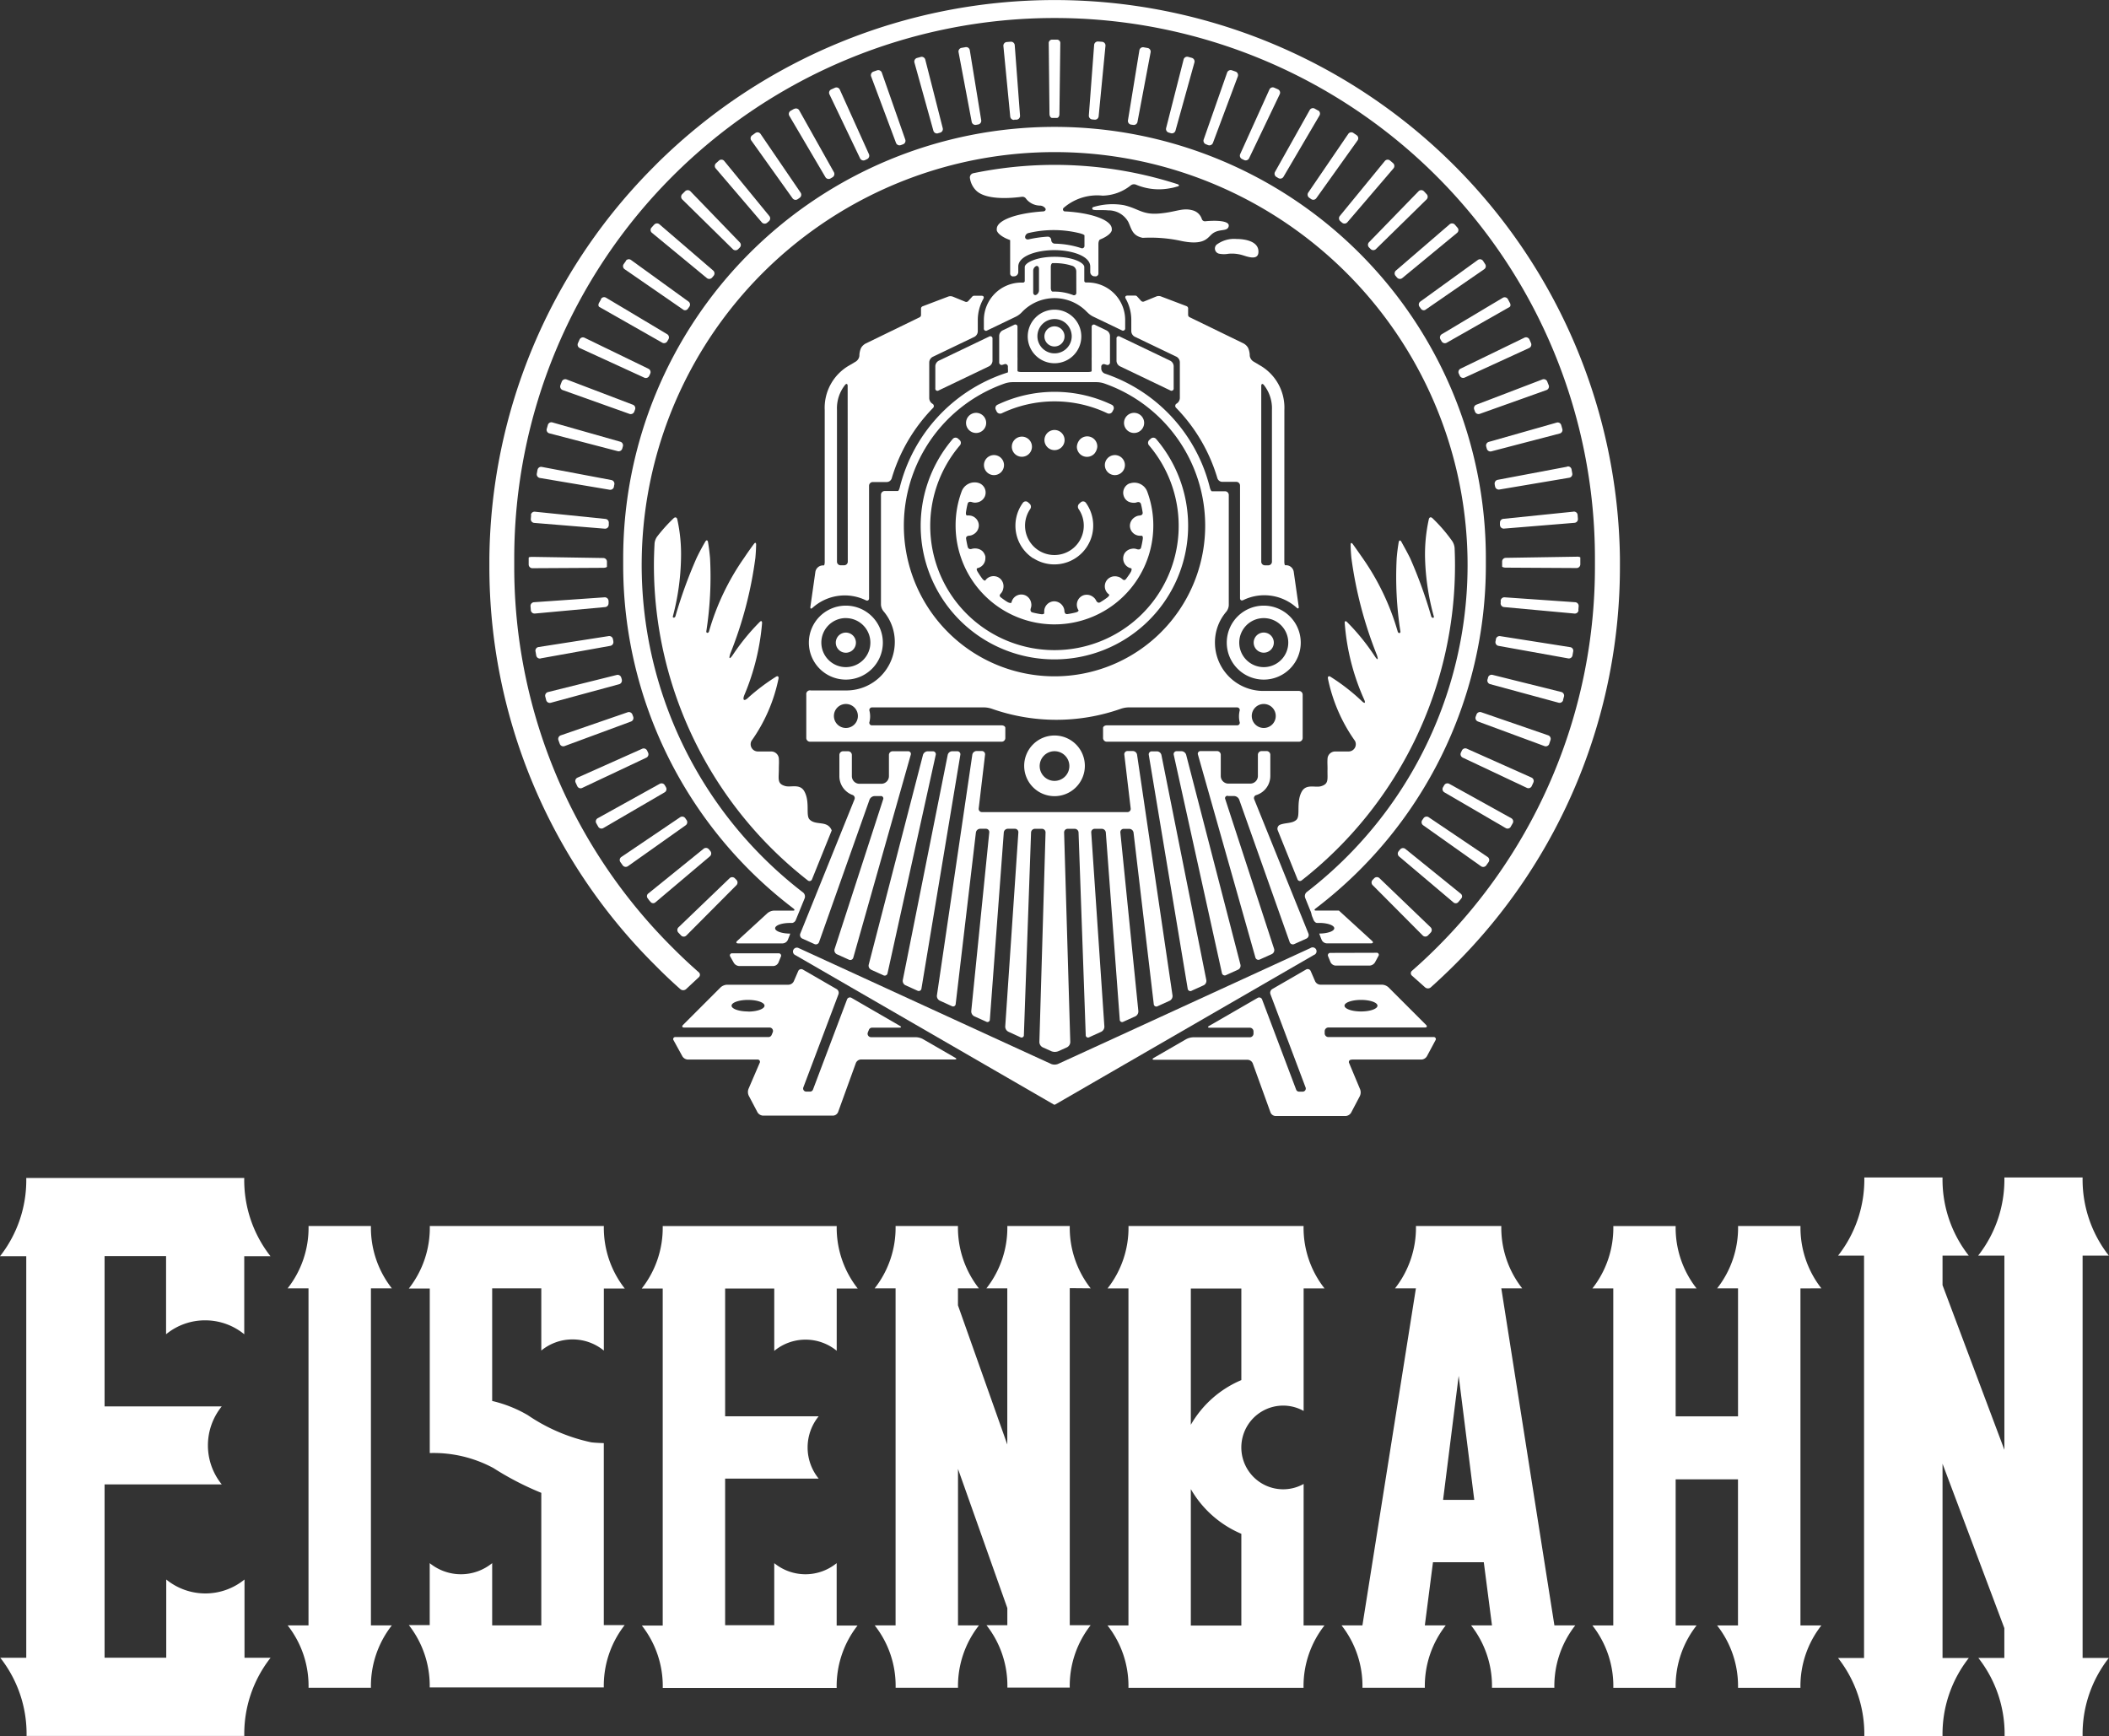 <svg xmlns="http://www.w3.org/2000/svg" width="48.181" height="39.667" viewBox="0 0 48.181 39.667">
  <rect x="0" y="0" width="48.181" height="39.667" fill="#333333" stroke="none"/>
  <g id="Logo_Eis" data-name="Logo Eis" transform="translate(0 0)">
    <g id="Layer_1" data-name="Layer 1" transform="translate(0 0)">
      <path id="Path_173" data-name="Path 173" d="M4.686,410.973a1.408,1.408,0,0,1,.894.318v-1.782h.6a2.815,2.815,0,0,1-.6-1.789H.6a2.815,2.815,0,0,1-.6,1.789H.6v9.174H.007a2.814,2.814,0,0,1,.6,1.785H5.581a2.811,2.811,0,0,1,.6-1.785H5.586v-1.789a1.414,1.414,0,0,1-1.788,0v1.787H2.389v-3.96H5.066a1.414,1.414,0,0,1,0-1.782H2.389v-3.433H3.794v1.785A1.4,1.4,0,0,1,4.686,410.973Z" transform="translate(0 -380.807)" fill="#fff"/>
      <path id="Path_174" data-name="Path 174" d="M641.9,409.346h.6a2.813,2.813,0,0,1-.6-1.786h-1.787a2.812,2.812,0,0,1-.6,1.786h.6v4.436L638.7,410.02v-.674h.6a2.812,2.812,0,0,1-.6-1.786h-1.787a2.813,2.813,0,0,1-.6,1.786h.594v9.193h-.594a2.812,2.812,0,0,1,.6,1.786H638.7a2.812,2.812,0,0,1,.6-1.786h-.6V414.1l1.412,3.756v.681h-.594a2.815,2.815,0,0,1,.6,1.786H641.9a2.812,2.812,0,0,1,.6-1.786h-.6Z" transform="translate(-594.322 -380.658)" fill="#fff"/>
      <path id="Path_175" data-name="Path 175" d="M225.862,426.975a1.122,1.122,0,0,1,.713.254v-1.422h.48a2.244,2.244,0,0,1-.48-1.427H222.6a2.244,2.244,0,0,1-.479,1.427h.479v7.7h-.477a2.244,2.244,0,0,1,.478,1.425h3.973a2.246,2.246,0,0,1,.477-1.425h-.477v-1.426a1.127,1.127,0,0,1-1.426,0V433.5h-1.122V430.15h2.137a1.129,1.129,0,0,1,0-1.424h-2.137v-2.919h1.122v1.425A1.122,1.122,0,0,1,225.862,426.975Z" transform="translate(-207.46 -396.368)" fill="#fff"/>
      <path id="Path_176" data-name="Path 176" d="M101.941,425.775a2.245,2.245,0,0,1-.478-1.425h-1.425a2.244,2.244,0,0,1-.478,1.425h.477v7.7H99.56a2.239,2.239,0,0,1,.478,1.425h1.425a2.246,2.246,0,0,1,.478-1.425h-.478v-7.7Z" transform="translate(-92.989 -396.34)" fill="#fff"/>
      <path id="Path_177" data-name="Path 177" d="M307.694,425.775a2.246,2.246,0,0,1-.478-1.425H305.79a2.244,2.244,0,0,1-.478,1.425h.477v3.568l-1.127-3.18v-.388h.478a2.246,2.246,0,0,1-.478-1.425h-1.425a2.244,2.244,0,0,1-.478,1.425h.478v7.7h-.477a2.235,2.235,0,0,1,.478,1.425h1.425a2.242,2.242,0,0,1,.479-1.425h-.479V429.9l1.127,3.18v.391h-.477a2.235,2.235,0,0,1,.478,1.425h1.425a2.242,2.242,0,0,1,.478-1.425h-.478v-7.7Z" transform="translate(-282.777 -396.34)" fill="#fff"/>
      <path id="Path_178" data-name="Path 178" d="M556.421,425.775a2.246,2.246,0,0,1-.477-1.425h-1.426a2.244,2.244,0,0,1-.478,1.425h.477V428.7h-1.425v-2.923h.478a2.246,2.246,0,0,1-.478-1.425h-1.424a2.244,2.244,0,0,1-.478,1.425h.477v7.7h-.477a2.239,2.239,0,0,1,.478,1.425h1.424a2.246,2.246,0,0,1,.478-1.425h-.478v-3.338h1.424v3.338h-.477a2.239,2.239,0,0,1,.478,1.425h1.426a2.246,2.246,0,0,1,.478-1.425h-.478v-7.7Z" transform="translate(-514.811 -396.34)" fill="#fff"/>
      <path id="Path_179" data-name="Path 179" d="M145.25,426.942a1.122,1.122,0,0,1,.715.255v-1.418h.478a2.249,2.249,0,0,1-.478-1.429h-3.976a2.249,2.249,0,0,1-.479,1.429h.478v2.948h0v.811a2.883,2.883,0,0,1,1.455.343,6.739,6.739,0,0,0,1.093.566v3.028h-1.122v-1.422a1.129,1.129,0,0,1-1.427,0v1.416h-.477a2.249,2.249,0,0,1,.477,1.424h3.977a2.249,2.249,0,0,1,.477-1.424h-.477v-4.158s-.19-.005-.286-.018a4.089,4.089,0,0,1-1.452-.622,2.934,2.934,0,0,0-.812-.323v-2.572h1.122v1.42A1.122,1.122,0,0,1,145.25,426.942Z" transform="translate(-132.17 -396.34)" fill="#fff"/>
      <path id="Path_180" data-name="Path 180" d="M387.858,430.244a.956.956,0,1,1,0-1.668v-2.8h.477a2.235,2.235,0,0,1-.478-1.425h-4a2.244,2.244,0,0,1-.478,1.425h.477v7.7h-.479a2.239,2.239,0,0,1,.479,1.425h4a2.244,2.244,0,0,1,.479-1.425h-.478Zm-2.577-4.465h1.154v2.092a2.412,2.412,0,0,0-1.154,1.021Zm1.154,7.7h-1.154v-3.117a2.421,2.421,0,0,0,1.154,1.021Z" transform="translate(-358.076 -396.34)" fill="#fff"/>
      <path id="Path_181" data-name="Path 181" d="M468,425.775h.477a2.245,2.245,0,0,1-.477-1.425H466.05a2.244,2.244,0,0,1-.478,1.425h.477l-1.222,7.7h-.477a2.244,2.244,0,0,1,.478,1.425h1.425a2.244,2.244,0,0,1,.478-1.425h-.478l.186-1.443H467.6l.187,1.443h-.478a2.244,2.244,0,0,1,.478,1.425h1.425a2.244,2.244,0,0,1,.478-1.425h-.477Zm-1.33,4.832.356-2.833.356,2.833Z" transform="translate(-433.702 -396.34)" fill="#fff"/>
      <path id="Path_182" data-name="Path 182" d="M476.04,304.923l.063-.066a.086.086,0,0,0,0-.121l-1.168-1.122a.085.085,0,0,0-.121,0l-.036.037a.086.086,0,0,0,0,.121l1.144,1.15A.084.084,0,0,0,476.04,304.923Z" transform="translate(-443.419 -283.549)" fill="#fff"/>
      <path id="Path_183" data-name="Path 183" d="M485.213,294.721l.043-.05.04-.051a.078.078,0,0,0-.026-.1l-1.261-1.02a.086.086,0,0,0-.12.013l-.033.04a.086.086,0,0,0,.01.12l1.239,1.047A.078.078,0,0,0,485.213,294.721Z" transform="translate(-451.903 -274.105)" fill="#fff"/>
      <path id="Path_184" data-name="Path 184" d="M493.544,283.749l.052-.074a.083.083,0,0,0-.022-.117l-1.345-.907a.086.086,0,0,0-.119.022c-.009.015-.019.028-.029.042a.086.086,0,0,0,.021.119l1.32.935a.086.086,0,0,0,.122-.02Z" transform="translate(-459.589 -263.979)" fill="#fff"/>
      <path id="Path_185" data-name="Path 185" d="M500.871,272.106l.045-.078a.084.084,0,0,0-.032-.116l-1.417-.786a.085.085,0,0,0-.116.033l-.026.045a.085.085,0,0,0,.031.117l1.4.816a.084.084,0,0,0,.116-.031Z" transform="translate(-466.358 -253.218)" fill="#fff"/>
      <path id="Path_186" data-name="Path 186" d="M507.172,259.871l.038-.083a.085.085,0,0,0-.043-.112l-1.478-.66a.086.086,0,0,0-.113.043l-.022.047a.086.086,0,0,0,.041.114l1.465.691a.083.083,0,0,0,.112-.04Z" transform="translate(-472.179 -241.911)" fill="#fff"/>
      <path id="Path_187" data-name="Path 187" d="M512.388,247.159l.029-.086a.086.086,0,0,0-.053-.108l-1.53-.528a.086.086,0,0,0-.108.053l-.018.049a.086.086,0,0,0,.051.11l1.518.561a.085.085,0,0,0,.112-.05Z" transform="translate(-476.995 -230.165)" fill="#fff"/>
      <path id="Path_188" data-name="Path 188" d="M516.478,234.057l.024-.088a.086.086,0,0,0-.066-.1l-1.571-.391a.086.086,0,0,0-.1.062c0,.016-.009.034-.013.05a.086.086,0,0,0,.06.1l1.562.424a.086.086,0,0,0,.108-.059Z" transform="translate(-480.771 -218.06)" fill="#fff"/>
      <path id="Path_189" data-name="Path 189" d="M519.439,220.635l.016-.09a.082.082,0,0,0-.066-.1l-1.6-.252a.086.086,0,0,0-.1.071.283.283,0,0,1-.009.051.086.086,0,0,0,.069.1l1.59.286A.084.084,0,0,0,519.439,220.635Z" transform="translate(-483.515 -205.659)" fill="#fff"/>
      <path id="Path_190" data-name="Path 190" d="M521.125,207.01l.007-.09a.085.085,0,0,0-.079-.091l-1.612-.112a.085.085,0,0,0-.091.079.194.194,0,0,1,0,.052.085.085,0,0,0,.077.092l1.61.148a.084.084,0,0,0,.092-.077Z" transform="translate(-485.067 -193.07)" fill="#fff"/>
      <path id="Path_191" data-name="Path 191" d="M521.735,192.9v-.16a.159.159,0,0,0-.086-.014l-1.616.026a.084.084,0,0,0-.084.084v.112c0,.015.038.028.085.028l1.617.009A.085.085,0,0,0,521.735,192.9Z" transform="translate(-485.632 -180.007)" fill="#fff"/>
      <path id="Path_192" data-name="Path 192" d="M520.891,177.053l-1.61.165a.085.085,0,0,0-.077.093.2.2,0,0,0,0,.052.085.085,0,0,0,.092.078l1.61-.132a.085.085,0,0,0,.078-.092l-.007-.09a.083.083,0,0,0-.092-.074Z" transform="translate(-484.936 -165.364)" fill="#fff"/>
      <path id="Path_193" data-name="Path 193" d="M519.013,161.491l-1.589.3a.087.087,0,0,0-.066.1.28.28,0,0,0,.009.051.086.086,0,0,0,.1.07l1.594-.269a.085.085,0,0,0,.069-.1l-.016-.089a.083.083,0,0,0-.1-.068Z" transform="translate(-483.211 -150.828)" fill="#fff"/>
      <path id="Path_194" data-name="Path 194" d="M516.024,146.242a.084.084,0,0,0-.1-.059l-1.555.442a.086.086,0,0,0-.059.106l.014.05a.086.086,0,0,0,.1.061l1.567-.409a.083.083,0,0,0,.059-.1Z" transform="translate(-480.357 -136.529)" fill="#fff"/>
      <path id="Path_195" data-name="Path 195" d="M511.84,131.277a.086.086,0,0,0-.111-.049l-1.509.577a.085.085,0,0,0-.049.11l.018.048a.086.086,0,0,0,.11.051l1.522-.543a.086.086,0,0,0,.053-.109C511.861,131.333,511.851,131.305,511.84,131.277Z" transform="translate(-476.492 -122.559)" fill="#fff"/>
      <path id="Path_196" data-name="Path 196" d="M506.452,116.787a.085.085,0,0,0-.114-.04l-1.459.708a.086.086,0,0,0-.04.114l.022.047a.085.085,0,0,0,.114.042l1.471-.675a.086.086,0,0,0,.042-.114Z" transform="translate(-471.512 -109.032)" fill="#fff"/>
      <path id="Path_197" data-name="Path 197" d="M500.029,102.91a.084.084,0,0,0-.116-.03l-.4.238-.994.594a.086.086,0,0,0-.03.117l.026.045a.086.086,0,0,0,.117.032l1.386-.788.048-.027c.027-.015.03-.061.006-.1Z" transform="translate(-465.581 -96.076)" fill="#fff"/>
      <path id="Path_198" data-name="Path 198" d="M492.547,89.736a.085.085,0,0,0-.118-.02l-1.313.95a.085.085,0,0,0-.02.119l.03.042a.078.078,0,0,0,.1.031l.057-.039,1.291-.891a.084.084,0,0,0,.021-.118Z" transform="translate(-458.667 -83.777)" fill="#fff"/>
      <path id="Path_199" data-name="Path 199" d="M484.128,77.343a.086.086,0,0,0-.121-.009l-1.226,1.056a.086.086,0,0,0-.009.121l.034.04a.086.086,0,0,0,.12.011l1.251-1.032a.082.082,0,0,0,.01-.119Z" transform="translate(-450.89 -72.209)" fill="#fff"/>
      <path id="Path_200" data-name="Path 200" d="M474.776,65.807a.086.086,0,0,0-.121,0l-1.131,1.164a.085.085,0,0,0,0,.121l.036.036a.086.086,0,0,0,.121,0l1.157-1.134a.086.086,0,0,0,0-.121Z" transform="translate(-442.247 -61.438)" fill="#fff"/>
      <path id="Path_201" data-name="Path 201" d="M464.626,55.261a.084.084,0,0,0-.12.012l-1.027,1.254a.086.086,0,0,0,.012.12l.04.034a.086.086,0,0,0,.12-.01l1.053-1.23a.086.086,0,0,0-.009-.121Z" transform="translate(-432.87 -51.593)" fill="#fff"/>
      <path id="Path_202" data-name="Path 202" d="M453.7,45.779a.083.083,0,0,0-.117.021l-.914,1.34a.086.086,0,0,0,.022.119l.043.03a.085.085,0,0,0,.119-.02l.942-1.32a.085.085,0,0,0-.02-.119Z" transform="translate(-422.781 -42.741)" fill="#fff"/>
      <path id="Path_203" data-name="Path 203" d="M442.2,37.453l-.079-.045a.084.084,0,0,0-.115.032l-.792,1.412a.086.086,0,0,0,.032.117l.044.026a.086.086,0,0,0,.117-.03l.822-1.4a.084.084,0,0,0-.03-.116Z" transform="translate(-412.085 -34.926)" fill="#fff"/>
      <path id="Path_204" data-name="Path 204" d="M430,30.255l-.083-.037a.084.084,0,0,0-.113.042l-.667,1.474a.086.086,0,0,0,.043.114l.046.022a.086.086,0,0,0,.114-.04l.7-1.463a.083.083,0,0,0-.041-.112Z" transform="translate(-400.804 -28.214)" fill="#fff"/>
      <path id="Path_205" data-name="Path 205" d="M416.681,25.936a.087.087,0,0,0,.11-.051l.568-1.518a.086.086,0,0,0-.049-.111l-.086-.03a.086.086,0,0,0-.109.053l-.535,1.528a.085.085,0,0,0,.052.109Z" transform="translate(-389.081 -22.62)" fill="#fff"/>
      <path id="Path_206" data-name="Path 206" d="M403.78,21.337a.086.086,0,0,0,.1-.059l.433-1.558a.086.086,0,0,0-.059-.106l-.088-.024a.084.084,0,0,0-.1.061l-.4,1.57a.085.085,0,0,0,.061.1Z" transform="translate(-377.026 -18.292)" fill="#fff"/>
      <path id="Path_207" data-name="Path 207" d="M390.508,18.11a.086.086,0,0,0,.1-.066l.3-1.59a.084.084,0,0,0-.066-.1l-.09-.016a.084.084,0,0,0-.1.066l-.261,1.6a.086.086,0,0,0,.069.1Z" transform="translate(-364.622 -15.257)" fill="#fff"/>
      <path id="Path_208" data-name="Path 208" d="M377.017,16.122a.085.085,0,0,0,.093-.077l.156-1.61a.084.084,0,0,0-.077-.092l-.09-.007a.086.086,0,0,0-.092.079l-.121,1.61a.086.086,0,0,0,.079.092Z" transform="translate(-352.011 -13.388)" fill="#fff"/>
      <path id="Path_209" data-name="Path 209" d="M363.068,15.469h.111c.031,0,.056-.037.057-.084l.02-1.617a.078.078,0,0,0-.066-.087h-.132a.079.079,0,0,0-.066.087l.017,1.616C363.012,15.432,363.037,15.469,363.068,15.469Z" transform="translate(-339.033 -12.775)" fill="#fff"/>
      <path id="Path_210" data-name="Path 210" d="M347.6,16.122l.052,0a.086.086,0,0,0,.079-.092l-.121-1.61a.086.086,0,0,0-.092-.079l-.09.007a.084.084,0,0,0-.077.092l.156,1.61a.085.085,0,0,0,.093.077Z" transform="translate(-324.428 -13.388)" fill="#fff"/>
      <path id="Path_211" data-name="Path 211" d="M332.21,18.11l.051-.009a.086.086,0,0,0,.071-.1l-.261-1.6a.084.084,0,0,0-.1-.066l-.09.016a.084.084,0,0,0-.066.1l.3,1.59A.086.086,0,0,0,332.21,18.11Z" transform="translate(-309.916 -15.257)" fill="#fff"/>
      <path id="Path_212" data-name="Path 212" d="M317.041,21.337l.05-.014a.085.085,0,0,0,.061-.1l-.4-1.57a.085.085,0,0,0-.1-.061l-.088.024a.086.086,0,0,0-.059.106l.433,1.558a.086.086,0,0,0,.1.059Z" transform="translate(-295.614 -18.292)" fill="#fff"/>
      <path id="Path_213" data-name="Path 213" d="M302.15,25.964l.049-.018a.085.085,0,0,0,.051-.109l-.535-1.528a.086.086,0,0,0-.109-.053l-.086.03a.086.086,0,0,0-.049.111l.568,1.518A.087.087,0,0,0,302.15,25.964Z" transform="translate(-281.569 -22.649)" fill="#fff"/>
      <path id="Path_214" data-name="Path 214" d="M287.776,31.9l.047-.022a.087.087,0,0,0,.042-.114L287.2,30.29a.084.084,0,0,0-.113-.042l-.083.037a.083.083,0,0,0-.041.112l.7,1.463A.086.086,0,0,0,287.776,31.9Z" transform="translate(-268.014 -28.242)" fill="#fff"/>
      <path id="Path_215" data-name="Path 215" d="M273.168,37.4l-.079.045a.084.084,0,0,0-.03.116l.824,1.4a.086.086,0,0,0,.117.03l.044-.026a.087.087,0,0,0,.033-.117l-.792-1.412a.084.084,0,0,0-.117-.032Z" transform="translate(-255.026 -34.914)" fill="#fff"/>
      <path id="Path_216" data-name="Path 216" d="M259.935,45.788l-.074.053a.084.084,0,0,0-.02.119l.942,1.32a.085.085,0,0,0,.119.02l.043-.03a.086.086,0,0,0,.022-.119l-.914-1.34a.083.083,0,0,0-.117-.023Z" transform="translate(-242.677 -42.75)" fill="#fff"/>
      <path id="Path_217" data-name="Path 217" d="M247.523,55.253l-.066.059a.086.086,0,0,0-.009.121l1.053,1.232a.086.086,0,0,0,.12.01l.04-.034a.086.086,0,0,0,.012-.12l-1.027-1.254a.084.084,0,0,0-.123-.014Z" transform="translate(-231.097 -51.585)" fill="#fff"/>
      <path id="Path_218" data-name="Path 218" d="M235.863,65.821l-.066.066a.086.086,0,0,0,0,.121l1.156,1.137a.086.086,0,0,0,.121,0l.036-.036a.085.085,0,0,0,0-.121l-1.125-1.165A.086.086,0,0,0,235.863,65.821Z" transform="translate(-220.211 -61.452)" fill="#fff"/>
      <path id="Path_219" data-name="Path 219" d="M225.276,77.32l-.059.066a.082.082,0,0,0,.01.119l1.254,1.034a.086.086,0,0,0,.12-.011l.034-.04a.086.086,0,0,0-.009-.121L225.4,77.312a.085.085,0,0,0-.123.009Z" transform="translate(-210.333 -72.186)" fill="#fff"/>
      <path id="Path_220" data-name="Path 220" d="M215.725,89.736l-.053.074a.084.084,0,0,0,.021.118l1.291.891.057.039a.078.078,0,0,0,.1-.031l.03-.042a.085.085,0,0,0-.02-.119l-1.313-.95a.084.084,0,0,0-.118.02Z" transform="translate(-201.423 -83.777)" fill="#fff"/>
      <path id="Path_221" data-name="Path 221" d="M207.205,102.9l-.045.079c-.024.041-.021.086.006.1l.048.027,1.386.788a.086.086,0,0,0,.117-.032l.026-.045a.086.086,0,0,0-.03-.117l-.994-.594-.4-.238a.084.084,0,0,0-.119.03Z" transform="translate(-193.472 -96.065)" fill="#fff"/>
      <path id="Path_222" data-name="Path 222" d="M199.987,116.784l-.037.083a.086.086,0,0,0,.042.114l1.472.675a.085.085,0,0,0,.114-.042l.022-.047a.086.086,0,0,0-.04-.114l-1.459-.708a.084.084,0,0,0-.114.04Z" transform="translate(-186.746 -109.028)" fill="#fff"/>
      <path id="Path_223" data-name="Path 223" d="M193.926,131.277c-.011.028-.022.056-.032.085a.086.086,0,0,0,.053.109l1.525.544a.086.086,0,0,0,.11-.051l.018-.048a.085.085,0,0,0-.049-.11l-1.513-.577A.086.086,0,0,0,193.926,131.277Z" transform="translate(-181.092 -122.559)" fill="#fff"/>
      <path id="Path_224" data-name="Path 224" d="M189.2,146.242l-.025.087a.083.083,0,0,0,.059.1l1.567.409a.086.086,0,0,0,.1-.061l.014-.05a.086.086,0,0,0-.059-.106l-1.555-.442a.084.084,0,0,0-.1.059Z" transform="translate(-176.685 -136.529)" fill="#fff"/>
      <path id="Path_225" data-name="Path 225" d="M185.809,161.561l-.016.089a.085.085,0,0,0,.069.1l1.593.269a.086.086,0,0,0,.1-.07c0-.017.006-.034.009-.051a.086.086,0,0,0-.066-.1l-1.589-.3a.083.083,0,0,0-.1.068Z" transform="translate(-173.529 -150.83)" fill="#fff"/>
      <path id="Path_226" data-name="Path 226" d="M183.743,177.157l-.007.09a.085.085,0,0,0,.079.092l1.61.132a.085.085,0,0,0,.092-.078c0-.017,0-.034,0-.051a.085.085,0,0,0-.077-.094l-1.61-.165a.083.083,0,0,0-.092.074Z" transform="translate(-171.609 -165.392)" fill="#fff"/>
      <path id="Path_227" data-name="Path 227" d="M183,192.76c0,.048,0,.1,0,.144a.085.085,0,0,0,.086.085l1.617-.009c.048,0,.085-.013.085-.028v-.112a.084.084,0,0,0-.084-.084l-1.616-.026c-.048,0-.086.006-.086.015A.13.13,0,0,1,183,192.76Z" transform="translate(-170.922 -180.007)" fill="#fff"/>
      <path id="Path_228" data-name="Path 228" d="M183.684,207.088l1.61-.148a.085.085,0,0,0,.077-.092.2.2,0,0,0,0-.052.085.085,0,0,0-.091-.079l-1.612.112a.085.085,0,0,0-.079.091l.007.09a.084.084,0,0,0,.092.077Z" transform="translate(-171.469 -193.07)" fill="#fff"/>
      <path id="Path_229" data-name="Path 229" d="M185.564,220.7l1.59-.286a.086.086,0,0,0,.066-.1.327.327,0,0,0-.009-.051.086.086,0,0,0-.1-.071l-1.6.25a.083.083,0,0,0-.069.1l.016.09a.084.084,0,0,0,.1.071Z" transform="translate(-173.208 -205.659)" fill="#fff"/>
      <path id="Path_230" data-name="Path 230" d="M188.646,234.057a.086.086,0,0,0,.106.059l1.562-.424a.086.086,0,0,0,.06-.1c0-.016-.009-.034-.013-.05a.086.086,0,0,0-.1-.062l-1.571.391a.086.086,0,0,0-.066.1Z" transform="translate(-176.168 -218.06)" fill="#fff"/>
      <path id="Path_231" data-name="Path 231" d="M193.249,247.178a.085.085,0,0,0,.109.051l1.518-.561a.086.086,0,0,0,.051-.11l-.018-.049a.086.086,0,0,0-.108-.053l-1.53.528a.086.086,0,0,0-.053.108Z" transform="translate(-180.461 -230.183)" fill="#fff"/>
      <path id="Path_232" data-name="Path 232" d="M199.174,259.89a.083.083,0,0,0,.112.041l1.465-.691a.086.086,0,0,0,.041-.114l-.022-.047a.086.086,0,0,0-.113-.043l-1.478.66a.085.085,0,0,0-.043.112Z" transform="translate(-185.986 -241.929)" fill="#fff"/>
      <path id="Path_233" data-name="Path 233" d="M206.248,272.106a.085.085,0,0,0,.116.031l1.4-.816a.085.085,0,0,0,.031-.117l-.026-.045a.085.085,0,0,0-.116-.033l-1.417.786a.084.084,0,0,0-.032.116Z" transform="translate(-192.581 -253.218)" fill="#fff"/>
      <path id="Path_234" data-name="Path 234" d="M214.584,283.749a.086.086,0,0,0,.119.02l1.32-.935a.086.086,0,0,0,.02-.119c-.01-.014-.02-.028-.029-.042a.086.086,0,0,0-.119-.022l-1.342.907a.083.083,0,0,0-.022.117Z" transform="translate(-200.358 -263.979)" fill="#fff"/>
      <path id="Path_235" data-name="Path 235" d="M223.941,294.672l.043.049a.078.078,0,0,0,.108-.005l1.239-1.047a.086.086,0,0,0,.01-.12l-.033-.04a.086.086,0,0,0-.12-.013l-1.261,1.02a.078.078,0,0,0-.026.1Z" transform="translate(-209.113 -274.105)" fill="#fff"/>
      <path id="Path_236" data-name="Path 236" d="M234.548,304.933a.084.084,0,0,0,.12,0l1.144-1.15a.086.086,0,0,0,0-.121l-.036-.037a.085.085,0,0,0-.121,0l-1.168,1.122a.086.086,0,0,0,0,.121Z" transform="translate(-218.988 -283.559)" fill="#fff"/>
      <path id="Path_237" data-name="Path 237" d="M403.549,337.487h1.589a.156.156,0,0,0,.125-.075l.195-.364a.047.047,0,0,0-.045-.075h-2.4a.085.085,0,0,1-.085-.085v-.048a.086.086,0,0,1,.085-.086h2.205c.047,0,.058-.027.025-.06l-.858-.858a.238.238,0,0,0-.146-.06h-1.412a.138.138,0,0,1-.118-.079l-.1-.231a.074.074,0,0,0-.107-.036l-.768.444a.1.1,0,0,0-.044.123l.8,2.123a.071.071,0,0,1-.066.1h-.082a.072.072,0,0,1-.066-.046l-.778-2.06a.07.07,0,0,0-.1-.037l-1.108.64c-.04.023-.036.042.012.042h.915a.086.086,0,0,1,.085.086v.048a.085.085,0,0,1-.085.085h-1.294a.374.374,0,0,0-.159.043l-.741.428c-.04.024-.035.043.012.043h2.134a.132.132,0,0,1,.115.08l.407,1.125a.132.132,0,0,0,.114.08h1.6a.158.158,0,0,0,.126-.075l.2-.38a.2.2,0,0,0,.007-.154l-.251-.6a.052.052,0,0,1,.052-.077Zm.209-1.363c.208,0,.376.059.376.132s-.168.132-.376.132-.377-.06-.377-.132S403.55,336.124,403.758,336.124Z" transform="translate(-372.665 -313.279)" fill="#fff"/>
      <path id="Path_238" data-name="Path 238" d="M459.674,329.8a.054.054,0,0,0-.053.079l.054.132a.138.138,0,0,0,.117.079h.775a.155.155,0,0,0,.125-.075l.077-.143a.047.047,0,0,0-.045-.075Z" transform="translate(-429.279 -308.029)" fill="#fff"/>
      <path id="Path_239" data-name="Path 239" d="M219.51,62.078h.052a.111.111,0,0,0,.084-.075l.2-.489a.119.119,0,0,0-.036-.132,9.434,9.434,0,1,1,11.506-.01.119.119,0,0,0-.036.132l.117.29a.338.338,0,0,1,.027.081.376.376,0,0,0,.027.081l.018.046c.018.044.054.077.082.075h.05c.19,0,.344.055.344.122s-.154.121-.344.121h0s.013.036.03.079l.026.066a.137.137,0,0,0,.117.079h1.011c.048,0,.057-.026.022-.058l-.756-.691h-.528c-.038,0-.038-.023,0-.051a9.847,9.847,0,0,0,3.885-7.836v-.164a9.854,9.854,0,1,0-19.708,0c0,.055,0,.11,0,.164a9.847,9.847,0,0,0,3.885,7.836c.038.029.037.052,0,.052h-.44a.254.254,0,0,0-.148.057l-.691.634c-.035.032-.025.058.022.058h1.016a.138.138,0,0,0,.117-.079l.026-.066a.391.391,0,0,0,.028-.079h0c-.19,0-.344-.054-.344-.121S219.32,62.078,219.51,62.078Z" transform="translate(-201.463 -40.991)" fill="#fff"/>
      <path id="Path_240" data-name="Path 240" d="M239.457,337.519l-.741-.428a.374.374,0,0,0-.156-.04h-1.023a.08.08,0,0,1-.074-.109l.024-.059a.079.079,0,0,1,.074-.05h.621c.048,0,.052-.019.012-.042l-1.106-.64a.07.07,0,0,0-.1.037l-.778,2.06a.072.072,0,0,1-.066.046h-.087a.071.071,0,0,1-.066-.1l.8-2.121a.1.1,0,0,0-.044-.123l-.768-.444a.074.074,0,0,0-.107.036l-.1.231a.14.14,0,0,1-.119.079h-1.407a.238.238,0,0,0-.146.06l-.858.858c-.033.033-.022.06.025.06h1.952a.079.079,0,0,1,.072.108l-.026.062a.079.079,0,0,1-.073.048h-2.121a.047.047,0,0,0-.045.075l.2.364a.156.156,0,0,0,.125.075h1.588a.052.052,0,0,1,.052.079l-.255.593a.2.2,0,0,0,.007.154l.2.38a.158.158,0,0,0,.126.075h1.6a.132.132,0,0,0,.114-.08l.407-1.123a.132.132,0,0,1,.115-.08h2.134C239.492,337.561,239.5,337.542,239.457,337.519Zm-4.731-1.056c-.208,0-.376-.06-.376-.132s.168-.132.376-.132.377.059.377.132-.169.135-.377.135Z" transform="translate(-217.637 -313.354)" fill="#fff"/>
      <path id="Path_241" data-name="Path 241" d="M252.8,330.1a.155.155,0,0,0,.125.075h.779a.136.136,0,0,0,.117-.079l.054-.132a.053.053,0,0,0-.053-.079h-1.056a.047.047,0,0,0-.045.075Z" transform="translate(-236.037 -308.104)" fill="#fff"/>
      <path id="Path_242" data-name="Path 242" d="M226.978,179.987a3.678,3.678,0,0,0-.085-.888c-.011-.048-.048-.059-.083-.026a3.657,3.657,0,0,0-.38.423.324.324,0,0,0-.056.15c-.009.167-.015.335-.015.5a9.141,9.141,0,0,0,3.513,7.2.061.061,0,0,0,.1-.026l.417-1.034c.018-.044.032-.08.032-.081h0c-.1-.242-.363-.1-.507-.251-.091-.094.015-.4-.118-.64-.1-.183-.309-.086-.436-.122-.193-.053-.147-.165-.147-.39,0-.1.007-.143,0-.239a.175.175,0,0,0-.172-.161h-.307a.165.165,0,0,1-.146-.242,3.746,3.746,0,0,0,.618-1.425c.007-.048-.019-.066-.06-.04a4.717,4.717,0,0,0-.626.472c-.1.1-.147.066-.09-.066a5.377,5.377,0,0,0,.4-1.632c0-.049-.02-.06-.054-.026a4.964,4.964,0,0,0-.608.743c-.08.12-.107.108-.06-.03a9.027,9.027,0,0,0,.569-2.178c.009-.1.015-.2.017-.3,0-.049-.021-.057-.05-.018-.049.066-.132.179-.226.321a5.617,5.617,0,0,0-.8,1.676c-.011.046-.066.046-.062,0a8.1,8.1,0,0,0,.085-1.676c-.011-.124-.026-.246-.046-.363-.009-.048-.036-.053-.061-.012-.043.073-.116.2-.2.375a10.509,10.509,0,0,0-.483,1.33c-.014.045-.071.045-.058,0A5.544,5.544,0,0,0,226.978,179.987Z" transform="translate(-211.42 -167.233)" fill="#fff"/>
      <path id="Path_243" data-name="Path 243" d="M443.125,185.225c-.128.036-.334-.061-.436.122-.132.24-.027.546-.118.64s-.264.066-.387.121a.1.1,0,0,0-.045.119l.451,1.119a.061.061,0,0,0,.1.027,9.139,9.139,0,0,0,3.5-7.194q0-.2-.009-.4a.339.339,0,0,0-.052-.152,3.627,3.627,0,0,0-.455-.528c-.035-.033-.072-.022-.082.026a3.711,3.711,0,0,0-.086.888,5.5,5.5,0,0,0,.2,1.33c.013.045-.044.045-.059,0a10.536,10.536,0,0,0-.482-1.33c-.088-.176-.161-.3-.2-.375-.025-.042-.052-.037-.061.011-.02.117-.036.24-.046.364a8.113,8.113,0,0,0,.085,1.676c.006.047-.051.047-.062,0a5.641,5.641,0,0,0-.8-1.676c-.1-.143-.177-.254-.226-.321-.029-.039-.051-.031-.049.018,0,.1.008.2.017.3a9.29,9.29,0,0,0,.583,2.218c.038.114.016.125-.05.024a4.892,4.892,0,0,0-.632-.779c-.034-.034-.058-.022-.053.026a5.2,5.2,0,0,0,.44,1.736c.044.093.018.111-.055.039a4.6,4.6,0,0,0-.71-.551c-.04-.026-.066-.007-.059.04a3.761,3.761,0,0,0,.618,1.425.165.165,0,0,1-.146.242h-.309a.175.175,0,0,0-.172.161c-.006.1,0,.139,0,.239C443.271,185.06,443.318,185.171,443.125,185.225Z" transform="translate(-412.95 -167.261)" fill="#fff"/>
      <path id="Path_244" data-name="Path 244" d="M340.4,57.482a9.156,9.156,0,0,0-4.667-.252.1.1,0,0,0-.081.1.5.5,0,0,0,.147.3c.235.225.831.168,1.04.139a.1.1,0,0,1,.1.049.412.412,0,0,0,.306.152.159.159,0,0,1,.125.055c.032.035.005.075-.042.078-.605.038-1.061.2-1.061.4a.161.161,0,0,0,0,.035v0a.142.142,0,0,0,.015.033v0a.206.206,0,0,0,.024.032l0,0a.314.314,0,0,0,.034.032h0a.6.6,0,0,0,.1.066c.019.011.04.02.062.03h0l.07.028v.761a.066.066,0,0,0,.083.066h.019a.1.1,0,0,0,.084-.094v-.128c0-.244.424-.376.822-.376s.822.132.822.376v.127a.1.1,0,0,0,.085.094h.019a.066.066,0,0,0,.083-.066v-.673c0-.047.016-.091.035-.1l.035-.015h0c.022-.01.043-.019.062-.03a.591.591,0,0,0,.1-.066h0a.312.312,0,0,0,.034-.032l0,0a.206.206,0,0,0,.024-.032v0a.145.145,0,0,0,.015-.033v0a.157.157,0,0,0,0-.035c0-.2-.455-.366-1.061-.4a.047.047,0,0,1-.042-.078,1.17,1.17,0,0,1,.893-.282,1.062,1.062,0,0,0,.643-.234.12.12,0,0,1,.125-.015,1.346,1.346,0,0,0,.778.079.98.98,0,0,0,.15-.036C340.443,57.526,340.441,57.5,340.4,57.482Zm-2.211,1.129a.2.2,0,0,1,.081.036v.238a.055.055,0,0,1-.08.055,2.066,2.066,0,0,0-.594-.1.084.084,0,0,1-.085-.082.079.079,0,0,0-.085-.078,2.744,2.744,0,0,0-.429.061c-.046.011-.083-.013-.083-.053a.1.1,0,0,1,.083-.092,2.484,2.484,0,0,1,1.192.013Z" transform="translate(-313.495 -53.273)" fill="#fff"/>
      <path id="Path_245" data-name="Path 245" d="M328.517,261.773h.128a.1.1,0,0,1,.1.084l.462,3.918a.059.059,0,0,0,.088.05l.275-.125a.12.12,0,0,0,.066-.119l-.81-5.5a.1.1,0,0,0-.1-.086h-.116a.073.073,0,0,0-.075.084l.145,1.227a.074.074,0,0,1-.076.084h-3.32a.074.074,0,0,1-.076-.084l.145-1.227a.074.074,0,0,0-.076-.084h-.115a.1.1,0,0,0-.1.084l-.809,5.5a.119.119,0,0,0,.066.119l.275.125a.059.059,0,0,0,.088-.049l.462-3.919a.1.1,0,0,1,.1-.084h.128a.076.076,0,0,1,.077.085l-.411,4.078a.126.126,0,0,0,.066.12l.275.124a.055.055,0,0,0,.084-.05l.318-4.272a.093.093,0,0,1,.092-.085h.162a.079.079,0,0,1,.079.085l-.3,4.432a.132.132,0,0,0,.072.12l.273.125a.053.053,0,0,0,.081-.05l.164-4.626a.088.088,0,0,1,.088-.085h.16a.082.082,0,0,1,.083.085l-.141,4.786a.139.139,0,0,0,.075.121l.2.09a.219.219,0,0,0,.156,0l.2-.09a.139.139,0,0,0,.075-.121l-.141-4.786a.082.082,0,0,1,.082-.085h.16a.088.088,0,0,1,.088.085l.164,4.626a.053.053,0,0,0,.081.05l.273-.124a.132.132,0,0,0,.072-.12l-.3-4.432a.078.078,0,0,1,.079-.085h.162a.093.093,0,0,1,.092.085l.318,4.272a.055.055,0,0,0,.084.05l.275-.124a.126.126,0,0,0,.066-.12l-.411-4.078a.076.076,0,0,1,.079-.084Z" transform="translate(-302.849 -242.836)" fill="#fff"/>
      <path id="Path_246" data-name="Path 246" d="M312.489,265.364l.276.125a.062.062,0,0,0,.092-.049l.888-5.337a.069.069,0,0,0-.071-.084h-.117a.107.107,0,0,0-.1.083l-1.026,5.143A.112.112,0,0,0,312.489,265.364Z" transform="translate(-291.806 -242.855)" fill="#fff"/>
      <path id="Path_247" data-name="Path 247" d="M300.694,265.02l.277.125a.066.066,0,0,0,.1-.048l1.1-4.984a.066.066,0,0,0-.066-.083h-.118a.116.116,0,0,0-.107.082l-1.239,4.79a.1.1,0,0,0,.055.117Z" transform="translate(-280.794 -242.865)" fill="#fff"/>
      <path id="Path_248" data-name="Path 248" d="M398.558,265.5l.276-.125a.112.112,0,0,0,.061-.119l-1.026-5.143a.108.108,0,0,0-.1-.083h-.117a.069.069,0,0,0-.071.084l.888,5.337a.062.062,0,0,0,.092.049Z" transform="translate(-371.336 -242.864)" fill="#fff"/>
      <path id="Path_249" data-name="Path 249" d="M407.372,265.117l.277-.125a.1.1,0,0,0,.056-.117l-1.239-4.79a.116.116,0,0,0-.1-.085h-.118a.066.066,0,0,0-.066.083l1.1,4.984a.066.066,0,0,0,.092.05Z" transform="translate(-379.367 -242.837)" fill="#fff"/>
      <path id="Path_250" data-name="Path 250" d="M393.149,104.892a1.114,1.114,0,0,0-.566-1.022l-.026-.015-.118-.071a.184.184,0,0,1-.081-.128v-.018a.457.457,0,0,0-.038-.164.264.264,0,0,0-.115-.106l-1.221-.594a.059.059,0,0,1-.034-.054v-.142a.039.039,0,0,0,0-.013.059.059,0,0,0-.037-.044l-.579-.22a.152.152,0,0,0-.112,0l-.281.115a.06.06,0,0,1-.066-.016l-.09-.1a.059.059,0,0,0-.045-.02h-.174c-.047,0-.066.031-.04.073a.99.99,0,0,1,.126.485v.259a.148.148,0,0,0,.077.122l.955.458a.148.148,0,0,1,.077.122v.823a.156.156,0,0,1-.072.125.06.06,0,0,0-.011.1,3.883,3.883,0,0,1,.941,1.607.121.121,0,0,0,.109.082h.323a.085.085,0,0,1,.085.085v2.571c0,.047.033.066.075.045a1.1,1.1,0,0,1,1.216.172c.035.032.055.022.049-.025l-.113-.792a.176.176,0,0,0-.174-.151h-.021c-.011,0-.02-.036-.02-.081Zm-.284,3.389v.081a.083.083,0,0,1-.085.081h-.074a.083.083,0,0,1-.085-.081v-4.018c0-.048.028-.059.058-.023a.858.858,0,0,1,.186.572Z" transform="translate(-363.807 -95.527)" fill="#fff"/>
      <path id="Path_251" data-name="Path 251" d="M284.028,102.467l-.281-.115a.151.151,0,0,0-.112,0l-.579.22a.059.059,0,0,0-.037.044.066.066,0,0,0,0,.013v.141a.059.059,0,0,1-.034.054l-1.221.594a.264.264,0,0,0-.115.106.457.457,0,0,0-.038.164v.018a.185.185,0,0,1-.081.128l-.119.071-.026.015a1.114,1.114,0,0,0-.566,1.022v3.469c0,.044-.009.081-.02.081h-.02a.176.176,0,0,0-.174.151l-.113.792c-.007.047.014.057.049.025a1.1,1.1,0,0,1,1.216-.172c.043.02.075,0,.075-.045v-2.571a.086.086,0,0,1,.086-.085h.322a.121.121,0,0,0,.109-.082,3.883,3.883,0,0,1,.941-1.607.06.06,0,0,0-.011-.1.156.156,0,0,1-.072-.125v-.823a.149.149,0,0,1,.077-.122l.955-.458a.148.148,0,0,0,.077-.122v-.259a.99.99,0,0,1,.126-.485c.023-.042.007-.073-.04-.073h-.168a.059.059,0,0,0-.045.02l-.09.1A.06.06,0,0,1,284.028,102.467Zm-2.682,5.86v.081a.083.083,0,0,1-.085.081h-.077a.083.083,0,0,1-.085-.081v-3.469a.858.858,0,0,1,.186-.572c.03-.036.058-.024.058.023Z" transform="translate(-261.978 -95.574)" fill="#fff"/>
      <path id="Path_252" data-name="Path 252" d="M386.539,117.039l1.152.552a.05.05,0,0,0,.077-.049v-.507a.146.146,0,0,0-.077-.122l-1.152-.552a.049.049,0,0,0-.077.048v.508A.148.148,0,0,0,386.539,117.039Z" transform="translate(-360.955 -108.671)" fill="#fff"/>
      <path id="Path_253" data-name="Path 253" d="M324.969,116.361l-1.152.552a.146.146,0,0,0-.077.122v.507a.049.049,0,0,0,.077.049l1.152-.552a.149.149,0,0,0,.077-.122v-.508a.05.05,0,0,0-.077-.048Z" transform="translate(-302.372 -108.671)" fill="#fff"/>
      <path id="Path_254" data-name="Path 254" d="M330.907,168.774a2.258,2.258,0,0,0,4.389-.746,2.218,2.218,0,0,0-.136-.769.314.314,0,0,0-.4-.194h-.008a.23.23,0,0,0-.127.3.219.219,0,0,0,.1.114.3.3,0,0,0,.165.026l.024-.007c.044-.016.084-.008.1.038.016.063.028.127.038.191.007.047-.026.069-.073.072a.215.215,0,0,0-.1.034.235.235,0,0,0-.118.2.231.231,0,0,0,.23.227.239.239,0,0,0,.038,0c.02,0,.033.028.026.075a1.9,1.9,0,0,1-.038.193c-.012.046-.051.054-.1.038a.213.213,0,0,0-.114-.008.234.234,0,0,0-.161.1.22.22,0,0,0-.034.118.228.228,0,0,0,.141.216.193.193,0,0,0,.036.011c.02,0,.02.039,0,.079s-.07.109-.108.16-.066.03-.1,0a.218.218,0,0,0-.1-.048.235.235,0,0,0-.224.06.23.23,0,0,0,0,.321.2.2,0,0,0,.029.024c.017.011,0,.043-.035.071-.053.04-.108.076-.164.11-.04.024-.074,0-.094-.04a.218.218,0,0,0-.071-.083.234.234,0,0,0-.23-.032.23.23,0,0,0-.121.3.15.15,0,0,0,.018.034c.011.018-.014.042-.059.053a1.866,1.866,0,0,1-.19.038c-.047.007-.069-.026-.071-.073a.213.213,0,0,0-.024-.087.238.238,0,0,0-.209-.132.231.231,0,0,0-.228.23.184.184,0,0,0,0,.038c0,.02-.028.033-.075.026a1.928,1.928,0,0,1-.193-.039c-.046-.012-.054-.051-.038-.1a.212.212,0,0,0,.009-.108.234.234,0,0,0-.139-.185.23.23,0,0,0-.3.125.189.189,0,0,0-.011.036c0,.02-.038.02-.079,0s-.108-.069-.16-.108-.03-.066,0-.1a.216.216,0,0,0,.048-.1.236.236,0,0,0-.059-.224.23.23,0,0,0-.322,0,.205.205,0,0,0-.024.029c-.011.017-.043,0-.071-.035-.04-.053-.076-.108-.11-.164-.024-.04-.025-.075,0-.079a.228.228,0,0,0,.179-.224.235.235,0,0,0,0-.043.264.264,0,0,0-.059-.113.234.234,0,0,0-.077-.051.281.281,0,0,0-.166-.011h0c-.045.016-.084.007-.1-.038-.015-.062-.028-.126-.038-.19-.007-.047.026-.069.073-.071a.222.222,0,0,0,.1-.034.236.236,0,0,0,.118-.2.231.231,0,0,0-.23-.228.183.183,0,0,0-.038,0c-.021,0-.032-.028-.026-.075.01-.066.022-.129.038-.192.012-.046.051-.053.1-.038a.208.208,0,0,0,.109.008.234.234,0,0,0,.185-.14.23.23,0,0,0-.126-.3l-.018-.006a.316.316,0,0,0-.389.2,2.22,2.22,0,0,0-.136.77A2.249,2.249,0,0,0,330.907,168.774Z" transform="translate(-308.948 -156.02)" fill="#fff"/>
      <path id="Path_255" data-name="Path 255" d="M361.971,149.04a.23.23,0,1,0-.23.23A.23.23,0,0,0,361.971,149.04Z" transform="translate(-337.65 -138.986)" fill="#fff"/>
      <path id="Path_256" data-name="Path 256" d="M340.65,157.868a.229.229,0,1,0-.068-.163A.23.23,0,0,0,340.65,157.868Z" transform="translate(-318.103 -147.079)" fill="#fff"/>
      <path id="Path_257" data-name="Path 257" d="M382.5,157.868a.229.229,0,1,0-.068-.163A.23.23,0,0,0,382.5,157.868Z" transform="translate(-357.191 -147.079)" fill="#fff"/>
      <path id="Path_258" data-name="Path 258" d="M350.648,151.2a.23.23,0,1,0,0,.176.23.23,0,0,0,0-.176Z" transform="translate(-327.09 -141.082)" fill="#fff"/>
      <path id="Path_259" data-name="Path 259" d="M373.3,151.319a.23.23,0,0,0-.4-.164.276.276,0,0,0-.066.154.231.231,0,0,0,.4.165A.283.283,0,0,0,373.3,151.319Z" transform="translate(-348.232 -141.11)" fill="#fff"/>
      <path id="Path_260" data-name="Path 260" d="M334.692,143.308a.23.23,0,1,0-.3-.125A.23.23,0,0,0,334.692,143.308Z" transform="translate(-312.305 -133.433)" fill="#fff"/>
      <path id="Path_261" data-name="Path 261" d="M389.372,143.308a.23.23,0,1,0-.3-.125A.23.23,0,0,0,389.372,143.308Z" transform="translate(-363.376 -133.433)" fill="#fff"/>
      <path id="Path_262" data-name="Path 262" d="M344.559,136.065a.088.088,0,0,0,.116.039,2.81,2.81,0,0,1,2.412,0,.088.088,0,0,0,.116-.039l.022-.042a.083.083,0,0,0-.038-.114,3.036,3.036,0,0,0-2.61,0,.083.083,0,0,0-.038.114Z" transform="translate(-321.789 -126.662)" fill="#fff"/>
      <path id="Path_263" data-name="Path 263" d="M321.771,156.5a3.053,3.053,0,0,0,2.321-5.037.084.084,0,0,0-.119-.007l-.036.032a.087.087,0,0,0-.007.121,2.838,2.838,0,1,1-4.319,0,.087.087,0,0,0-.007-.121l-.036-.032a.084.084,0,0,0-.12.007,3.052,3.052,0,0,0,2.321,5.037Z" transform="translate(-297.681 -141.435)" fill="#fff"/>
      <path id="Path_264" data-name="Path 264" d="M351.927,174.822a.888.888,0,0,0,1.2-1.267.079.079,0,0,0-.117-.01l-.036.032a.094.094,0,0,0-.011.123.671.671,0,1,1-1.109,0,.094.094,0,0,0-.011-.123l-.036-.032a.079.079,0,0,0-.118.01.887.887,0,0,0,.235,1.269Z" transform="translate(-328.32 -162.068)" fill="#fff"/>
      <path id="Path_265" data-name="Path 265" d="M280.825,211.3a.845.845,0,1,0-.845-.845A.845.845,0,0,0,280.825,211.3Zm0-1.405a.56.56,0,1,1-.56.56A.56.56,0,0,1,280.825,209.894Z" transform="translate(-261.501 -195.773)" fill="#fff"/>
      <path id="Path_266" data-name="Path 266" d="M425.475,209.61a.845.845,0,1,0,.845.845A.845.845,0,0,0,425.475,209.61Zm0,1.405a.56.56,0,1,1,.56-.56A.56.56,0,0,1,425.475,211.015Z" transform="translate(-396.604 -195.773)" fill="#fff"/>
      <path id="Path_267" data-name="Path 267" d="M279.09,120.771v.99a.085.085,0,0,0,.085.085h4.378a.084.084,0,0,0,.084-.085v-.23c0-.034-.039-.059-.086-.059h-2.958a.059.059,0,0,1-.059-.081.536.536,0,0,0,0-.247.061.061,0,0,1,.061-.082h2.564a.594.594,0,0,1,.166.03,4.437,4.437,0,0,0,2.956,0,.586.586,0,0,1,.165-.03h2.482a.061.061,0,0,1,.061.082.56.56,0,0,0,0,.247.059.059,0,0,1-.059.081h-2.974c-.047,0-.085.026-.086.059v.23a.085.085,0,0,0,.084.085h4.39a.086.086,0,0,0,.086-.085v-.99a.086.086,0,0,0-.086-.085h-.818a1.106,1.106,0,0,1-1.1-1.1,1.076,1.076,0,0,1,.259-.71.263.263,0,0,0,.057-.148V116.21a.086.086,0,0,0-.085-.086h-.3c-.015,0-.036-.037-.047-.083a3.683,3.683,0,0,0-2.4-2.606.125.125,0,0,1-.081-.112v-.039a.059.059,0,0,1,.082-.061l.036.011a.057.057,0,0,0,.081-.057v-.605a.149.149,0,0,0-.077-.122l-.264-.127a.05.05,0,0,0-.077.049v.684a.838.838,0,0,0,0,.086v.215a.051.051,0,0,0,0,.021c0,.012-.038.021-.085.021H284c-.047,0-.085-.011-.085-.024a.065.065,0,0,0,0-.024v-.21a.8.8,0,0,0,0-.086v-.684a.05.05,0,0,0-.077-.049l-.264.127a.148.148,0,0,0-.077.122v.605a.057.057,0,0,0,.081.057l.036-.011a.059.059,0,0,1,.082.061v.039a.414.414,0,0,1,0,.086h0l-.081.027a3.689,3.689,0,0,0-2.389,2.6c-.011.046-.03.083-.044.083h-.3a.086.086,0,0,0-.086.086v2.513a.268.268,0,0,0,.058.148,1.076,1.076,0,0,1,.258.71,1.106,1.106,0,0,1-1.1,1.1h-.818A.085.085,0,0,0,279.09,120.771Zm10.451.213a.274.274,0,1,1-.274.274A.274.274,0,0,1,289.541,120.984Zm-5.908-7.326a.588.588,0,0,1,.166-.027h1.924a.589.589,0,0,1,.166.027,3.442,3.442,0,1,1-2.256,0Zm-3.639,7.326a.274.274,0,1,1-.273.274A.274.274,0,0,1,279.994,120.984Z" transform="translate(-260.67 -104.9)" fill="#fff"/>
      <path id="Path_268" data-name="Path 268" d="M355.73,107.761a.612.612,0,1,0,.612-.611A.612.612,0,0,0,355.73,107.761Zm1.005,0a.392.392,0,1,1-.114-.281.4.4,0,0,1,.114.281Z" transform="translate(-332.251 -100.075)" fill="#fff"/>
      <path id="Path_269" data-name="Path 269" d="M361.51,113.16a.23.23,0,1,0,.23-.23A.23.23,0,0,0,361.51,113.16Z" transform="translate(-337.65 -105.474)" fill="#fff"/>
      <path id="Path_270" data-name="Path 270" d="M342.929,90.179a.482.482,0,0,0,.132.1l.66.317a.05.05,0,0,0,.077-.048v-.191a.858.858,0,0,0-.854-.854h-.04a.038.038,0,0,1-.04-.036v-.317c0-.1-.264-.234-.68-.234s-.68.139-.68.234v.319a.038.038,0,0,1-.04.036h-.04a.858.858,0,0,0-.854.854v.191a.049.049,0,0,0,.077.048l.66-.317a.482.482,0,0,0,.132-.1,1.026,1.026,0,0,1,1.49,0Zm-1.1-.5a.118.118,0,0,1-.066.108c-.036.014-.066-.011-.066-.059V89.24a.121.121,0,0,1,.066-.112c.037-.013.066.018.066.066Zm.853.057a.053.053,0,0,1-.079.052,1.188,1.188,0,0,0-.424-.077h-.04c-.022,0-.04-.036-.04-.083v-.48c0-.048.018-.086.04-.087h.04a1.271,1.271,0,0,1,.424.066.137.137,0,0,1,.078.12Z" transform="translate(-318.093 -83.049)" fill="#fff"/>
      <path id="Path_271" data-name="Path 271" d="M354.5,255.264a.693.693,0,1,0,.693-.694A.693.693,0,0,0,354.5,255.264Zm1.032,0a.339.339,0,1,1-.339-.335.339.339,0,0,1,.339.335Z" transform="translate(-331.102 -237.766)" fill="#fff"/>
      <path id="Path_272" data-name="Path 272" d="M380.624,71.006a.074.074,0,0,1-.08-.049.3.3,0,0,0-.209-.2c-.235-.066-.372.038-.761.072s-.469-.11-.81-.19a1.5,1.5,0,0,0-.7.043.032.032,0,0,0,0,.062c.07.016.205,0,.342.013a.517.517,0,0,1,.457.264c.075.158.089.315.33.364a3.332,3.332,0,0,1,.834.061c.54.123.634-.042.73-.132.164-.158.37-.054.4-.194S380.815,70.987,380.624,71.006Z" transform="translate(-353.087 -65.951)" fill="#fff"/>
      <path id="Path_273" data-name="Path 273" d="M421.021,82.69a.666.666,0,0,0-.458.132.121.121,0,0,0,.071.206.559.559,0,0,0,.2,0,.84.84,0,0,1,.321.031c.108.032.351.129.366-.059C421.541,82.736,421.2,82.69,421.021,82.69Z" transform="translate(-392.772 -77.23)" fill="#fff"/>
      <path id="Path_274" data-name="Path 274" d="M289.52,219.381a.23.23,0,1,0-.23-.23A.23.23,0,0,0,289.52,219.381Z" transform="translate(-270.196 -204.468)" fill="#fff"/>
      <path id="Path_275" data-name="Path 275" d="M434.17,218.92a.23.23,0,1,0,.23.23A.23.23,0,0,0,434.17,218.92Z" transform="translate(-405.299 -204.468)" fill="#fff"/>
      <path id="Path_276" data-name="Path 276" d="M277.793,264.547a.1.1,0,0,0,.051.116l.277.125a.071.071,0,0,0,.1-.047l1.312-4.633a.061.061,0,0,0-.062-.082h-.351a.085.085,0,0,0-.085.085v.484a.174.174,0,0,1-.174.174h-.5a.174.174,0,0,1-.173-.174v-.484a.086.086,0,0,0-.086-.085h-.114a.085.085,0,0,0-.085.085v.484a.457.457,0,0,0,.178.362.443.443,0,0,0,.118.066.076.076,0,0,1,.05.1l-1.239,3.069a.09.09,0,0,0,.046.114l.277.125a.077.077,0,0,0,.106-.045l1.153-3.255a.132.132,0,0,1,.114-.081h.137a.055.055,0,0,1,.059.078Z" transform="translate(-258.727 -242.862)" fill="#fff"/>
      <path id="Path_277" data-name="Path 277" d="M415.35,261.049l.139,0a.132.132,0,0,1,.114.082l1.153,3.255a.077.077,0,0,0,.106.045l.277-.125a.09.09,0,0,0,.046-.114l-1.238-3.066a.071.071,0,0,1,.051-.1.475.475,0,0,0,.132-.069.457.457,0,0,0,.184-.366v-.484a.085.085,0,0,0-.085-.085h-.114a.085.085,0,0,0-.085.085v.484a.174.174,0,0,1-.174.174h-.5a.174.174,0,0,1-.174-.174v-.484a.085.085,0,0,0-.085-.085h-.374a.061.061,0,0,0-.062.082l1.312,4.633a.071.071,0,0,0,.1.047l.277-.125a.1.1,0,0,0,.051-.116l-1.116-3.422a.054.054,0,0,1,.06-.076Z" transform="translate(-387.293 -242.862)" fill="#fff"/>
      <path id="Path_278" data-name="Path 278" d="M173.717,22.564a.1.1,0,0,0,.126,0l.293-.273a.075.075,0,0,0,0-.114q-.309-.271-.6-.564a12.266,12.266,0,0,1-3.616-8.73v-.164a12.344,12.344,0,0,1,24.689,0v.164a12.266,12.266,0,0,1-3.614,8.731q-.275.275-.565.528a.073.073,0,0,0,0,.113l.3.267a.1.1,0,0,0,.128,0q.275-.246.539-.509a12.831,12.831,0,0,0,3.783-9.132q0-.082,0-.164a12.915,12.915,0,0,0-21.987-9.029l-.12.121a12.832,12.832,0,0,0-3.721,8.91v.164a12.831,12.831,0,0,0,3.781,9.127Q173.418,22.3,173.717,22.564Z" transform="translate(-158.172 0.037)" fill="#fff"/>
      <path id="Path_279" data-name="Path 279" d="M274.527,328.157l5.916,3.42.005,0a.01.01,0,0,0,.011,0l.005,0,5.916-3.42A.089.089,0,1,0,286.3,328l-4.435,2.037-1.333.611a.216.216,0,0,1-.154,0l-1.333-.611L274.609,328a.089.089,0,1,0-.082.158Z" transform="translate(-256.363 -306.339)" fill="#fff"/>
      <path id="Path_280" data-name="Path 280" d="M314.43,403.61Z" transform="translate(-293.677 -376.969)" fill="#fff"/>
    </g>
  </g>
</svg>

